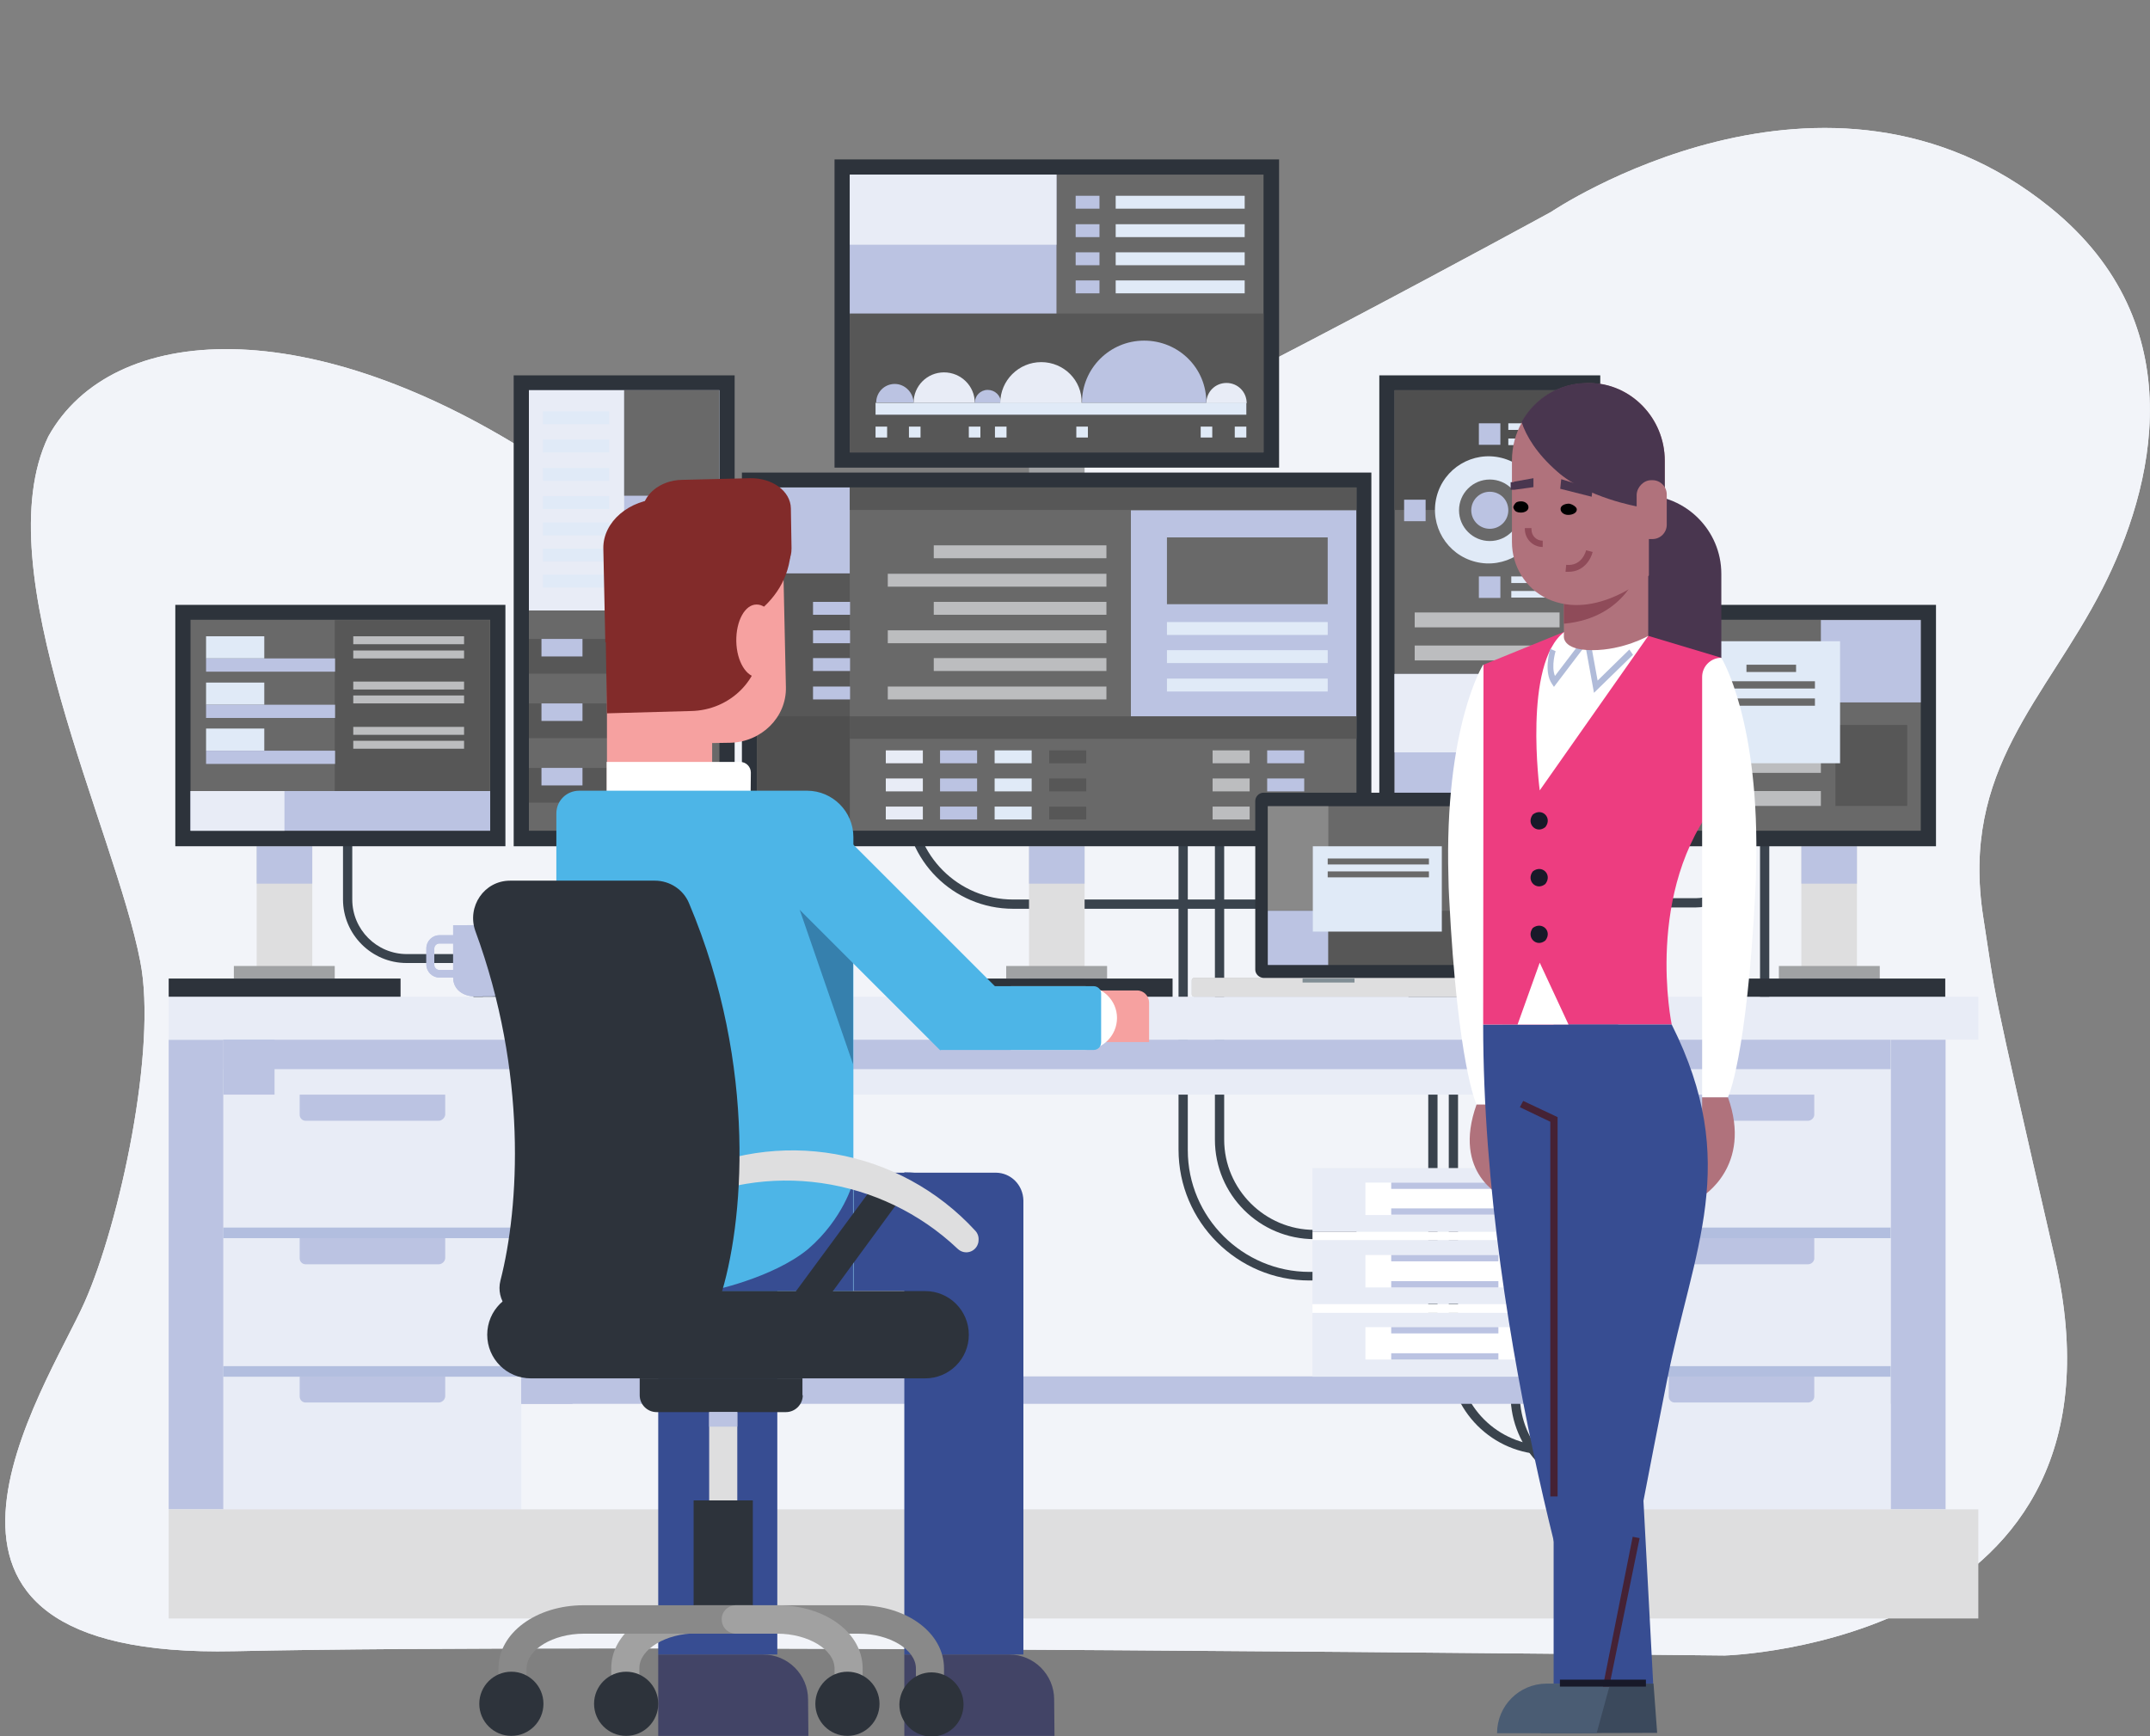 <?xml version="1.0" encoding="utf-8"?>
<!-- Generator: Adobe Illustrator 24.0.1, SVG Export Plug-In . SVG Version: 6.00 Build 0)  -->
<svg version="1.1" id="Layer_1" xmlns="http://www.w3.org/2000/svg" xmlns:xlink="http://www.w3.org/1999/xlink" x="0px" y="0px"
	 viewBox="0 0 650 525" style="enable-background:new 0 0 650 525;" xml:space="preserve">
<rect x="0" y="0" width="650" height="525" fill="#808080" stroke="none"/>
<style type="text/css">
	.st0{fill:#F2F4F9;}
	.st1{clip-path:url(#SVGID_3_);fill:#F2F4F9;}
	.st2{clip-path:url(#SVGID_5_);}
	.st3{fill:#3A434D;}
	.st4{fill:#BBC3E2;}
	.st5{fill:#E8ECF6;}
	.st6{fill:#B2BEDF;}
	.st7{fill:#A0A2A4;}
	.st8{fill:#DEDEDF;}
	.st9{fill:#2D333B;}
	.st10{fill:#696969;}
	.st11{fill:#E0EAF7;}
	.st12{fill:#575757;}
	.st13{fill:#BCBDBF;}
	.st14{fill:#4F4F4F;}
	.st15{fill:#818E95;}
	.st16{fill:#898989;}
	.st17{fill:#FFFFFF;}
	.st18{fill:#F6A1A0;}
	.st19{fill:#424466;}
	.st20{fill:#374D92;}
	.st21{fill:#822B2A;}
	.st22{fill:#4DB5E7;}
	.st23{fill:#3680AD;}
	.st24{fill:#A1A1A1;}
	.st25{display:none;}
	.st26{display:inline;}
	.st27{fill:#E9EDF7;}
	.st28{fill:#49364F;}
	.st29{fill:#B0727C;}
	.st30{fill:#3B495C;}
	.st31{fill:#ED3D80;}
	.st32{fill:#B0BBD9;}
	.st33{fill:#8F4B59;}
	.st34{fill:#4A5C73;}
	.st35{fill:#452235;}
	.st36{fill:#181929;}
</style>
<g>
	<g>
		<path id="SVGID_1_" class="st0" d="M621.2,380.3c26.8,116.9-99.8,120.3-99.8,120.3s-337.9-3.8-450.5-1.3S14,419.9,25.6,393.7
			c10.6-23.9,22-76.7,16.8-103C34.8,251.1-4.7,172.2,14.6,132c19.2-34.6,79.4-38.4,149.7,7.7s119.6,16,153.7,1.8
			c39.1-16.3,150.9-77.4,150.9-77.4s83.2-56.3,151-1.3c43.7,35.4,31.2,84.9,15.7,115.2c-17,33.3-43,54.6-36,99.4
			C603.6,303,600.9,292,621.2,380.3z"/>
	</g>
	<g>
		<g>
			<defs>
				<path id="SVGID_2_" d="M621.2,380.3c26.8,116.9-99.8,120.3-99.8,120.3s-337.9-3.8-450.5-1.3S14,419.9,25.6,393.7
					c10.6-23.9,22-76.7,16.8-103C34.8,251.1-4.7,172.2,14.6,132c19.2-34.6,79.4-38.4,149.7,7.7s119.6,16,153.7,1.8
					c39.1-16.3,150.9-77.4,150.9-77.4s83.2-56.3,151-1.3c43.7,35.4,31.2,84.9,15.7,115.2c-17,33.3-43,54.6-36,99.4
					C603.6,303,600.9,292,621.2,380.3z"/>
			</defs>
			<clipPath id="SVGID_3_">
				<use xlink:href="#SVGID_2_"  style="overflow:visible;"/>
			</clipPath>
			<rect class="st1" width="650" height="524.1"/>
		</g>
	</g>
</g>
<g id="Layer_1_1_">
	<g>
		<g>
			<g>
				<g>
					<g>
						<g>
							<g>
								<g>
									<defs>
										<rect id="SVGID_4_" x="51" y="48.2" width="547.1" height="441.2"/>
									</defs>
									<clipPath id="SVGID_5_">
										<use xlink:href="#SVGID_4_"  style="overflow:visible;"/>
									</clipPath>
									<g class="st2">
										<g>
											<path class="st3" d="M415.6,387.2h-19.7c-21.8,0-39.6-17.7-39.6-39.6V245.9h2.8v101.9c0,20.3,16.6,36.8,36.8,36.8h19.7
												L415.6,387.2L415.6,387.2z"/>
										</g>
										<g>
											<path class="st3" d="M410.1,374.7h-12.7c-16.6,0-30.1-13.4-30.1-30.1v-101h2.8v101c0,15,12.3,27.3,27.3,27.3h12.7
												L410.1,374.7L410.1,374.7z"/>
										</g>
										<g>
											<path class="st3" d="M146,312.2h-2.8v-21h-20.3c-10.6,0-19.2-8.7-19.2-19.2v-24.3h2.8V272c0,9.1,7.4,16.5,16.5,16.5h23
												V312.2z"/>
										</g>
										<g>
											<path class="st3" d="M553.3,451.5h-67c-16.3,0-29.6-13.3-29.6-29.6v-12.6h2.8v12.6c0,14.8,12,26.9,26.9,26.9h67
												L553.3,451.5L553.3,451.5z"/>
										</g>
										<g>
											<path class="st3" d="M499.7,439.8h-32.1c-16.3,0-29.6-13.3-29.6-29.6h2.8c0,14.8,12,26.9,26.9,26.9h32L499.7,439.8
												L499.7,439.8z"/>
										</g>
										<g>
											<path class="st3" d="M406.7,274.8H306.3c-18.1,0-32.8-14.7-32.8-32.8v-5.9h2.8v5.9c0,16.6,13.4,30,30,30h100.5
												L406.7,274.8L406.7,274.8z"/>
										</g>
										<g>
											<path class="st3" d="M512.7,274.4h-68v-2.8h68c6.1,0,11.1-5,11.1-11.1v-18.4h2.8v18.4
												C526.5,268.2,520.3,274.4,512.7,274.4z"/>
										</g>
										<g>
											<rect x="532.1" y="249" class="st3" width="2.8" height="65.4"/>
										</g>
										<g>
											<rect x="438" y="317.5" class="st3" width="2.8" height="88.7"/>
										</g>
										<g>
											<rect x="431.8" y="317.5" class="st3" width="2.8" height="88.7"/>
										</g>
										<g>
											<rect x="456.6" y="318.9" class="st3" width="2.8" height="88.7"/>
										</g>
										<rect x="51" y="314.4" class="st4" width="16.6" height="142"/>
										<rect x="25.4" y="301.4" class="st5" width="588.2" height="13"/>
										<rect x="571.6" y="314.4" class="st4" width="16.6" height="142"/>
										<rect x="67.5" y="314.4" class="st5" width="504.1" height="16.6"/>
										<rect x="67.5" y="416.2" class="st4" width="504.1" height="8.3"/>
										<g>
											<rect x="67.5" y="331" class="st5" width="90.1" height="125.5"/>
											<g>
												<rect x="67.5" y="371.2" class="st6" width="90.1" height="3.2"/>
											</g>
											<g>
												<rect x="67.5" y="413.1" class="st6" width="90.1" height="3.2"/>
											</g>
											<g>
												<path class="st4" d="M132.6,338.9H92.4c-1,0-1.8-0.8-1.8-1.8V331h44v6.1C134.5,338,133.6,338.9,132.6,338.9z"/>
											</g>
											<g>
												<path class="st4" d="M132.6,382.3H92.4c-1,0-1.8-0.8-1.8-1.8v-6.1h44v6.1C134.5,381.5,133.6,382.3,132.6,382.3z"/>
											</g>
											<g>
												<path class="st4" d="M132.6,424.1H92.4c-1,0-1.8-0.8-1.8-1.8v-6.1h44v6.1C134.5,423.3,133.6,424.1,132.6,424.1z"/>
											</g>
										</g>
										<g>
											<rect x="481.5" y="331" class="st5" width="90.1" height="125.5"/>
											<g>
												<rect x="481.5" y="371.2" class="st6" width="90.1" height="3.2"/>
											</g>
											<g>
												<rect x="481.5" y="413.1" class="st6" width="90.1" height="3.2"/>
											</g>
											<g>
												<path class="st4" d="M546.6,338.9h-40.3c-1,0-1.8-0.8-1.8-1.8V331h44v6.1C548.5,338,547.6,338.9,546.6,338.9z"/>
											</g>
											<g>
												<path class="st4" d="M546.6,382.3h-40.3c-1,0-1.8-0.8-1.8-1.8v-6.1h44v6.1C548.5,381.5,547.6,382.3,546.6,382.3z"/>
											</g>
											<g>
												<path class="st4" d="M546.6,424.1h-40.3c-1,0-1.8-0.8-1.8-1.8v-6.1h44v6.1C548.5,423.3,547.6,424.1,546.6,424.1z"/>
											</g>
										</g>
										<rect x="157.6" y="416.2" class="st4" width="15.5" height="8.3"/>
										<rect x="67.5" y="314.4" class="st4" width="15.5" height="16.6"/>
										<rect x="67.5" y="314.4" class="st4" width="504.1" height="8.9"/>
										<rect x="311.1" y="129.8" class="st7" width="16.8" height="60.1"/>
										<g>
											<rect x="311.1" y="236.7" class="st8" width="16.8" height="60.1"/>
											<rect x="304.2" y="292.1" class="st7" width="30.5" height="3.8"/>
											<rect x="284.4" y="295.9" class="st9" width="70.1" height="5.5"/>
											<rect x="311.1" y="255.9" class="st4" width="16.8" height="11.3"/>
										</g>
										<g>
											<rect x="169.8" y="236.7" class="st8" width="16.8" height="60.1"/>
											<rect x="162.9" y="292.1" class="st7" width="30.5" height="3.8"/>
											<rect x="143.1" y="295.9" class="st9" width="70.1" height="5.5"/>
											<rect x="169.8" y="255.9" class="st4" width="16.8" height="11.3"/>
										</g>
										<g>
											<rect x="77.6" y="236.7" class="st8" width="16.8" height="60.1"/>
											<rect x="70.7" y="292.1" class="st7" width="30.5" height="3.8"/>
											<rect x="51" y="295.9" class="st9" width="70.1" height="5.5"/>
											<rect x="77.6" y="255.9" class="st4" width="16.8" height="11.3"/>
										</g>
										<g>
											<rect x="544.6" y="236.7" class="st8" width="16.8" height="60.1"/>
											<rect x="537.8" y="292.1" class="st7" width="30.5" height="3.8"/>
											<rect x="518" y="295.9" class="st9" width="70.1" height="5.5"/>
											<rect x="544.6" y="255.9" class="st4" width="16.8" height="11.3"/>
										</g>
										<g>
											<rect x="452.5" y="236.7" class="st8" width="16.8" height="60.1"/>
											<rect x="445.6" y="292.1" class="st7" width="30.5" height="3.8"/>
											<rect x="425.8" y="295.9" class="st9" width="70.1" height="5.5"/>
											<rect x="452.5" y="255.9" class="st4" width="16.8" height="11.3"/>
										</g>
										<g>
											<rect x="226.6" y="145.2" class="st10" width="185.8" height="108.4"/>
											<rect x="341.9" y="154.3" class="st4" width="68.2" height="62.4"/>
											<path class="st9" d="M414.7,255.9H224.3v-113h190.3v113H414.7z M228.9,251.2h181.2V147.4H228.9V251.2z"/>
										</g>
										<g>
											<rect x="267.8" y="226.9" class="st5" width="11.2" height="3.9"/>
											<rect x="267.8" y="235.4" class="st5" width="11.2" height="3.9"/>
											<rect x="267.8" y="243.9" class="st5" width="11.2" height="3.9"/>
										</g>
										<g>
											<rect x="284.2" y="226.9" class="st4" width="11.2" height="3.9"/>
											<rect x="284.2" y="235.4" class="st4" width="11.2" height="3.9"/>
											<rect x="284.2" y="243.9" class="st4" width="11.2" height="3.9"/>
										</g>
										<g>
											<rect x="300.7" y="226.9" class="st11" width="11.2" height="3.9"/>
											<rect x="300.7" y="235.4" class="st11" width="11.2" height="3.9"/>
											<rect x="300.7" y="243.9" class="st11" width="11.2" height="3.9"/>
										</g>
										<g>
											<rect x="317.2" y="226.9" class="st12" width="11.2" height="3.9"/>
											<rect x="317.2" y="235.4" class="st12" width="11.2" height="3.9"/>
											<rect x="317.2" y="243.9" class="st12" width="11.2" height="3.9"/>
										</g>
										<g>
											<rect x="366.6" y="226.9" class="st13" width="11.2" height="3.9"/>
											<rect x="366.6" y="235.4" class="st13" width="11.2" height="3.9"/>
											<rect x="366.6" y="243.9" class="st13" width="11.2" height="3.9"/>
										</g>
										<g>
											<rect x="383.1" y="226.9" class="st4" width="11.2" height="3.9"/>
											<rect x="383.1" y="235.4" class="st4" width="11.2" height="3.9"/>
											<rect x="383.1" y="243.9" class="st4" width="11.2" height="3.9"/>
										</g>
										<g>
											<rect x="254.7" y="50.5" class="st10" width="129.8" height="88.6"/>
											<path class="st9" d="M386.7,141.4H252.3V48.2h134.4V141.4z M256.9,136.8H382v-84H256.9V136.8z"/>
										</g>
										<g>
											<rect x="487.8" y="185.1" class="st10" width="95.2" height="68.4"/>
											<path class="st9" d="M585.3,255.9h-99.8v-73h99.8V255.9L585.3,255.9z M490.1,251.2h90.6v-63.8h-90.6V251.2z"/>
										</g>
										<g>
											<rect x="419.3" y="115.8" class="st10" width="62.2" height="137.7"/>
											<path class="st9" d="M483.8,255.9H417V113.5h66.8V255.9z M421.6,251.2h57.6V118h-57.6V251.2z"/>
										</g>
										<rect x="421.6" y="118" class="st14" width="57.6" height="36.2"/>
										<rect x="421.6" y="203.8" class="st4" width="57.6" height="47.4"/>
										<g>
											<rect x="55.2" y="185.1" class="st10" width="95.2" height="68.4"/>
											<path class="st9" d="M152.8,255.9H53v-73h99.8C152.8,182.8,152.8,255.9,152.8,255.9z M57.6,251.2h90.6v-63.8H57.6V251.2z
												"/>
										</g>
										<rect x="101.2" y="187.5" class="st12" width="46.9" height="52.7"/>
										<g>
											<rect x="157.6" y="115.8" class="st10" width="62.2" height="137.7"/>
											<path class="st9" d="M222.1,255.9h-66.8V113.5h66.8V255.9z M159.9,251.2h57.6V118h-57.6V251.2z"/>
										</g>
										<g>
											<path class="st13" d="M459.3,301.4H361c-0.3,0-0.7-0.3-0.7-0.7v-4.3c0-0.3,0.3-0.7,0.7-0.7h98.3c0.3,0,0.7,0.3,0.7,0.7
												v4.3C460,301.1,459.6,301.4,459.3,301.4z"/>
											<path class="st8" d="M442.5,301.4H361c-0.3,0-0.7-0.3-0.7-0.7v-4.3c0-0.3,0.3-0.7,0.7-0.7h81.5c0.3,0,0.7,0.3,0.7,0.7
												v4.3C443.1,301.1,442.8,301.4,442.5,301.4z"/>
											<g>
												<path class="st4" d="M458.4,242.5L458.4,242.5v8.7h6.6v-2.1C464.9,245.4,462,242.5,458.4,242.5z"/>
												<g>
													<g>
														<g>
															<path class="st9" d="M457.5,239.7H382c-1.4,0-2.5,1.2-2.5,2.5v51c0,1.3,1.1,2.4,2.4,2.5c0.1,0,0.1,0,0.2,0h75.4
																c0.8,0,1.5-0.3,1.9-0.9c0.4-0.4,0.6-1,0.6-1.7v-51C460.1,240.9,458.9,239.7,457.5,239.7z"/>
														</g>
													</g>
												</g>
												<g>
													<rect x="383.3" y="243.8" class="st10" width="72.9" height="47.9"/>
												</g>
												<g>
													<rect x="393.8" y="295.9" class="st15" width="15.7" height="1.2"/>
												</g>
											</g>
										</g>
										<rect x="256.9" y="52.8" class="st4" width="62.5" height="42.4"/>
										<rect x="256.9" y="94.8" class="st12" width="125.1" height="42"/>
										<rect x="228.9" y="147.4" class="st4" width="28" height="26"/>
										<rect x="228.9" y="173.4" class="st12" width="28" height="77.8"/>
										<rect x="256.9" y="147.4" class="st12" width="153.2" height="6.8"/>
										<rect x="256.9" y="216.6" class="st12" width="153.2" height="6.8"/>
										<rect x="159.9" y="118" class="st4" width="57.6" height="66.6"/>
										<rect x="159.9" y="193.2" class="st12" width="57.6" height="10.5"/>
										<rect x="159.9" y="212.7" class="st12" width="57.6" height="10.5"/>
										<rect x="159.9" y="232.2" class="st12" width="57.6" height="10.5"/>
										<rect x="57.6" y="239.2" class="st4" width="90.6" height="12"/>
										<rect x="383.3" y="275.4" class="st4" width="18.3" height="16.4"/>
										<rect x="550.5" y="187.5" class="st4" width="30.2" height="24.9"/>
										<rect x="490.1" y="187.5" class="st12" width="11.3" height="24.9"/>
										<rect x="159.9" y="118" class="st5" width="28.8" height="66.6"/>
										<rect x="57.6" y="239.2" class="st5" width="28.4" height="12"/>
										<rect x="421.6" y="203.8" class="st5" width="28.8" height="23.7"/>
										<rect x="256.9" y="52.8" class="st5" width="62.5" height="21.2"/>
										<rect x="401.6" y="275.4" class="st12" width="54.6" height="16.4"/>
										<rect x="383.3" y="243.8" class="st16" width="18.3" height="31.5"/>
										<g>
											<rect x="282.3" y="164.9" class="st13" width="52.2" height="3.9"/>
											<rect x="268.4" y="173.5" class="st13" width="66.1" height="3.9"/>
											<rect x="282.3" y="182" class="st13" width="52.2" height="3.9"/>
											<rect x="268.4" y="190.6" class="st13" width="66.1" height="3.9"/>
											<rect x="282.3" y="199" class="st13" width="52.2" height="3.9"/>
											<rect x="268.4" y="207.6" class="st13" width="66.1" height="3.9"/>
										</g>
										<g>
											<rect x="352.8" y="188.1" class="st11" width="48.6" height="3.9"/>
											<rect x="352.8" y="196.6" class="st11" width="48.6" height="3.9"/>
											<rect x="352.8" y="205.2" class="st11" width="48.6" height="3.9"/>
										</g>
										<g>
											<rect x="337.3" y="67.8" class="st11" width="39" height="3.9"/>
											<rect x="337.3" y="59.2" class="st11" width="39" height="3.9"/>
											<rect x="337.3" y="76.3" class="st11" width="39" height="3.9"/>
											<rect x="337.3" y="84.8" class="st11" width="39" height="3.9"/>
										</g>
										<g>
											<rect x="164.1" y="132.9" class="st11" width="20.1" height="3.9"/>
											<rect x="164.1" y="124.4" class="st11" width="20.1" height="3.9"/>
											<rect x="164.1" y="141.5" class="st11" width="20.1" height="3.9"/>
											<rect x="164.1" y="150" class="st11" width="20.1" height="3.9"/>
											<rect x="164.1" y="158" class="st11" width="20.1" height="3.9"/>
											<rect x="164.1" y="165.9" class="st11" width="20.1" height="3.9"/>
											<rect x="164.1" y="173.8" class="st11" width="20.1" height="3.9"/>
										</g>
										<g>
											<rect x="427.7" y="185.2" class="st13" width="43.8" height="4.5"/>
											<rect x="427.7" y="195.2" class="st13" width="43.8" height="4.5"/>
										</g>
										<rect x="494.8" y="219.2" class="st13" width="55.7" height="4.5"/>
										<rect x="494.8" y="229.2" class="st13" width="55.7" height="4.5"/>
										<rect x="494.8" y="239.2" class="st13" width="55.7" height="4.5"/>
										<rect x="163.7" y="193.2" class="st4" width="12.4" height="5.3"/>
										<rect x="163.7" y="212.7" class="st4" width="12.4" height="5.3"/>
										<rect x="163.7" y="232.2" class="st4" width="12.4" height="5.3"/>
										<g>
											<rect x="245.8" y="182" class="st4" width="11.2" height="3.9"/>
											<rect x="245.8" y="190.6" class="st4" width="11.2" height="3.9"/>
											<rect x="245.8" y="199" class="st4" width="11.2" height="3.9"/>
											<rect x="245.8" y="207.6" class="st4" width="11.2" height="3.9"/>
										</g>
										<rect x="228.9" y="216.6" class="st14" width="28" height="34.6"/>
										<rect x="352.8" y="162.5" class="st10" width="48.6" height="20.2"/>
										<rect x="554.9" y="219.2" class="st12" width="21.7" height="24.5"/>
										<g>
											<rect x="396.9" y="255.9" class="st11" width="39" height="25.8"/>
											<rect x="401.4" y="259.6" class="st10" width="30.6" height="1.8"/>
											<rect x="401.4" y="263.5" class="st10" width="30.6" height="1.8"/>
										</g>
										
											<ellipse transform="matrix(0.243 -0.97 0.97 0.243 191.056 553.399)" class="st11" cx="450.2" cy="154.2" rx="16.2" ry="16.2"/>
										<ellipse class="st10" cx="450.4" cy="154.3" rx="9.3" ry="9.3"/>
										<path class="st4" d="M456,154.3c0,3.1-2.5,5.6-5.6,5.6s-5.6-2.5-5.6-5.6s2.5-5.6,5.6-5.6S456,151.1,456,154.3z"/>
										<rect x="447.1" y="128" class="st4" width="6.5" height="6.5"/>
										<rect x="447.1" y="174.3" class="st4" width="6.5" height="6.5"/>
										<rect x="470.6" y="151.1" class="st4" width="6.5" height="6.5"/>
										<rect x="424.5" y="151.1" class="st4" width="6.5" height="6.5"/>
										<g>
											<rect x="325.2" y="59.2" class="st4" width="7.2" height="3.9"/>
											<rect x="325.2" y="67.8" class="st4" width="7.2" height="3.9"/>
											<rect x="325.2" y="76.3" class="st4" width="7.2" height="3.9"/>
											<rect x="325.2" y="84.8" class="st4" width="7.2" height="3.9"/>
										</g>
										<g>
											<path class="st5" d="M285.4,112.6c-5.1,0-9.2,4.1-9.2,9.2h18.5C294.7,116.7,290.5,112.6,285.4,112.6z"/>
											<path class="st5" d="M370.8,115.8c-3.4,0-6.1,2.7-6.1,6.1h12.2C376.9,118.5,374.2,115.8,370.8,115.8z"/>
											<path class="st4" d="M270.5,116.1c-3.1,0-5.6,2.5-5.6,5.6h11.3C276.1,118.7,273.6,116.1,270.5,116.1z"/>
											<path class="st4" d="M298.6,117.9c-2.2,0-3.9,1.8-3.9,3.9h7.9C302.6,119.6,300.8,117.9,298.6,117.9z"/>
											<path class="st5" d="M314.8,109.5c-6.8,0-12.4,5.5-12.4,12.4H327C327.2,115,321.6,109.5,314.8,109.5z"/>
											<path class="st4" d="M345.9,103c-10.4,0-18.8,8.4-18.8,18.8h37.6C364.8,111.4,356.4,103,345.9,103z"/>
										</g>
										<rect x="264.7" y="121.8" class="st11" width="112.1" height="3.6"/>
										<rect x="264.7" y="129" class="st11" width="3.5" height="3.3"/>
										<rect x="274.8" y="129" class="st11" width="3.5" height="3.3"/>
										<rect x="292.9" y="129" class="st11" width="3.5" height="3.3"/>
										<rect x="300.8" y="129" class="st11" width="3.5" height="3.3"/>
										<rect x="325.4" y="129" class="st11" width="3.5" height="3.3"/>
										<rect x="363" y="129" class="st11" width="3.5" height="3.3"/>
										<rect x="373.3" y="129" class="st11" width="3.5" height="3.3"/>
										<rect x="62.3" y="192.4" class="st11" width="17.6" height="6.7"/>
										<rect x="62.3" y="206.4" class="st11" width="17.6" height="6.7"/>
										<rect x="62.3" y="220.3" class="st11" width="17.6" height="6.7"/>
										<rect x="106.8" y="196.7" class="st13" width="33.5" height="2.4"/>
										<rect x="106.8" y="192.4" class="st13" width="33.5" height="2.4"/>
										<rect x="106.8" y="210.3" class="st13" width="33.5" height="2.4"/>
										<rect x="106.8" y="206.1" class="st13" width="33.5" height="2.4"/>
										<rect x="106.8" y="224" class="st13" width="33.5" height="2.4"/>
										<rect x="106.8" y="219.8" class="st13" width="33.5" height="2.4"/>
										<rect x="62.3" y="199.1" class="st4" width="39" height="4"/>
										<rect x="62.3" y="213.1" class="st4" width="39" height="4"/>
										<rect x="62.3" y="227" class="st4" width="39" height="4"/>
										<rect x="456" y="128" class="st11" width="12.2" height="2"/>
										<rect x="456" y="132.6" class="st11" width="12.2" height="2"/>
										<rect x="456.9" y="174.3" class="st11" width="12.2" height="2"/>
										<rect x="456.9" y="178.7" class="st11" width="12.2" height="2"/>
										<rect x="514.4" y="193.9" class="st11" width="41.9" height="36.9"/>
										<rect x="522.2" y="206" class="st10" width="26.5" height="2.2"/>
										<rect x="528" y="201" class="st10" width="15" height="2.2"/>
										<rect x="522.2" y="211.2" class="st10" width="26.5" height="2.2"/>
										<g>
											<rect x="462.5" y="212.2" class="st11" width="16.7" height="3.8"/>
											<rect x="462.5" y="221.4" class="st11" width="16.7" height="3.8"/>
											<rect x="462.5" y="230.6" class="st11" width="16.7" height="3.8"/>
											<rect x="462.5" y="239.7" class="st11" width="16.7" height="3.8"/>
										</g>
										<rect x="188.7" y="118" class="st10" width="28.8" height="31.9"/>
										<g>
											<path class="st4" d="M137,279.8v3h-4.2c-2.1,0-3.9,1.8-3.9,3.9v5c0,2.1,1.8,3.9,3.9,3.9h4.2c0,3.6,3,5.7,6.6,5.7h5
												c3.7,0,6.6-2.2,6.6-5.8v-15.7H137z M137,293.3h-4.2c-0.8,0-1.5-0.7-1.5-1.5v-5c0-0.8,0.7-1.5,1.5-1.5h4.2V293.3z"/>
											<path class="st4" d="M137,279.8v3h-4.2c-2.1,0-3.9,1.8-3.9,3.9v5c0,2.1,1.8,3.9,3.9,3.9h4.2c0,3.6,3,5.7,6.6,5.7h2.3
												v-21.6L137,279.8L137,279.8z M137,293.3h-4.2c-0.8,0-1.5-0.7-1.5-1.5v-5c0-0.8,0.7-1.5,1.5-1.5h4.2V293.3z"/>
										</g>
										<path class="st8" d="M721,489.4H19.5c-2.1,0-3.9-1.8-3.9-3.9v-25.2c0-2.1,1.8-3.9,3.9-3.9H721c2.1,0,3.9,1.8,3.9,3.9v25.2
											C724.9,487.6,723.1,489.4,721,489.4z"/>
										<g>
											<g>
												<g>
													<rect x="396.8" y="353.2" class="st5" width="79.3" height="19.3"/>
													<rect x="412.8" y="357.6" class="st17" width="48.2" height="9.8"/>
													<rect x="420.6" y="357.6" class="st4" width="32.4" height="1.9"/>
													<rect x="420.6" y="365.4" class="st4" width="32.4" height="1.9"/>
												</g>
												<rect x="396.8" y="372.5" class="st17" width="79.3" height="2.6"/>
												<g>
													<rect x="396.8" y="375" class="st5" width="79.3" height="19.3"/>
													<rect x="412.8" y="379.5" class="st17" width="48.2" height="9.8"/>
													<rect x="420.6" y="379.5" class="st4" width="32.4" height="1.9"/>
													<rect x="420.6" y="387.4" class="st4" width="32.4" height="1.9"/>
												</g>
												<rect x="396.8" y="394.4" class="st17" width="79.3" height="2.6"/>
												<g>
													<rect x="396.8" y="397" class="st5" width="79.3" height="19.3"/>
													<rect x="412.8" y="401.3" class="st17" width="48.2" height="9.8"/>
													<rect x="420.6" y="401.3" class="st4" width="32.4" height="1.9"/>
													<rect x="420.6" y="409.2" class="st4" width="32.4" height="1.9"/>
												</g>
											</g>
										</g>
									</g>
								</g>
							</g>
						</g>
					</g>
				</g>
			</g>
		</g>
	</g>
</g>
<g id="Layer_3">
	<g>
		<path class="st18" d="M343.8,299.5h-12.4v15.6h16v-11.9C347.4,301.2,345.8,299.5,343.8,299.5z"/>
		<path class="st17" d="M328,298.2h-22.4v19.3H328c5.3,0,9.7-4.3,9.7-9.7l0,0C337.7,302.5,333.3,298.2,328,298.2z"/>
		<path class="st19" d="M318.8,524.9h-45.4v-24.6h31.7c7.5,0,13.6,6.1,13.6,13.6L318.8,524.9L318.8,524.9z"/>
		<path class="st20" d="M273.4,500.3h36V390.5c0-19.9-16.1-36-36-36l0,0V500.3z"/>
		<path class="st19" d="M244.4,524.9H199v-24.6h31.7c7.5,0,13.6,6.1,13.6,13.6L244.4,524.9L244.4,524.9z"/>
		<path class="st20" d="M199,500.3h36V390.5c0-19.9-16.1-36-36-36l0,0V500.3z"/>
		<path class="st20" d="M301,354.6h-43v35.8h51.4V363C309.3,358.3,305.6,354.6,301,354.6z"/>
		<g>
			<rect x="183.5" y="182.6" class="st18" width="31.8" height="61.5"/>
			<path class="st21" d="M206.2,145.1l20.6-0.5c6.7-0.1,12.2,3.9,12.3,9.1l0.2,12.1c0.1,6-6.1,11-13.9,11.3l-30.7,0.8l-0.5-23
				C194.2,149.7,199.5,145.2,206.2,145.1z"/>
			<path class="st18" d="M236.9,175.7l0.7,32.1c0.2,9.1-7.4,16.6-16.9,16.8l-6.5,0.1c-11.8,0.2-21.7-8.6-21.9-20l-1-46.4l25.9-0.6
				C227.8,157.4,236.7,165.5,236.9,175.7z"/>
			<path class="st21" d="M229.9,194.3c0.2,11.1-9.2,20.5-21,20.7l-25.4,0.7l-0.8-48.8l46.7-1.3L229.9,194.3z"/>
			<path class="st21" d="M200,150.8l21-0.6c9.8-0.2,17.9,6.1,18.1,14.3v0.2c0.3,17.1-16,28.5-36.5,29l-19.6,0.5l-0.6-28.4
				C182.3,157.8,190.2,151,200,150.8z"/>
			<path class="st18" d="M228.7,182.8c3.5-0.1,6.5,4.8,6.6,10.9c0.1,6-2.6,11-6.1,11.1s-6.5-4.8-6.6-10.9
				C222.5,187.8,225.2,182.8,228.7,182.8z"/>
		</g>
		<path class="st17" d="M226.9,244.2h-43.5v-13.8h40.4c1.8,0,3.2,1.5,3.2,3.2L226.9,244.2L226.9,244.2z"/>
		<path class="st22" d="M257.9,390.4h-89.7V246c0-3.9,3.1-6.9,6.9-6.9H244c7.7,0,14,6.3,14,14v137.3L257.9,390.4L257.9,390.4z"/>
		<polygon class="st23" points="241.7,274.9 257.9,321.8 257.9,282.6 		"/>
		<path class="st20" d="M257.9,357.5v32.9h-43.3c0,0,18.9-3.8,29.7-12.7C255,368.5,257.9,357.5,257.9,357.5z"/>
		<g>
			<path class="st9" d="M160.5,390.4h119.2c7.3,0,13.2,5.9,13.2,13.2c0,7.3-5.9,13.2-13.2,13.2H160.5c-7.3,0-13.2-5.9-13.2-13.2
				S153.2,390.4,160.5,390.4z"/>
			<path class="st9" d="M242.7,421.9c0,2.8-2.3,5.1-5.1,5.1h-39.1c-2.8,0-5.1-2.3-5.1-5.1v-5.1h49.2v5.1H242.7z"/>
			<rect x="214.4" y="427" class="st8" width="8.5" height="26.7"/>
			<rect x="209.7" y="453.7" class="st9" width="17.9" height="36"/>
			<path class="st9" d="M264.9,357.5l7.2,5.2l-29.8,40.7c-1.5,1.9-4.2,2.4-6.3,1c-1.9-1.5-2.4-4.2-1-6.3L264.9,357.5z"/>
			<g>
				<path class="st8" d="M294.9,372.2c0.8,0.9,1.1,2,0.9,3.3v0.1c-0.6,3-4.1,4.1-6.3,2c-23-21.8-57.9-27.1-86.3-12.1
					c0.7-3.6,1-5.5,1.7-9.1C235,340.6,272,347.2,294.9,372.2z"/>
			</g>
			<g>
				<path class="st9" d="M154.2,266.3c14.6,0,29.2,0,43.8,0c4.5,0,8.6,2.7,10.3,6.8c21,49.7,16.4,97.7,9.4,119.3
					c-1.3,3.9-4.9,6.4-8.9,6.4h-48.4c-6.1,0-10.6-5.7-9.1-11.6c5.7-22.2,8.2-62.8-7.6-105.7C141.1,274.1,146.4,266.3,154.2,266.3z"
					/>
			</g>
			<g>
				<path class="st24" d="M210.6,485.4h16.7v8.5h-16.7c-9.3,0-17.3,4.8-17.3,10.5v10.7h-8.5v-10.7
					C184.8,493.8,196.1,485.4,210.6,485.4z"/>
			</g>
			<g>
				<path class="st16" d="M176.5,485.4h83.1c14.6,0,25.8,8.4,25.8,19.1v10.7h-8.5v-10.7c0-5.7-8-10.5-17.3-10.5h-83.1
					c-9.3,0-17.3,4.8-17.3,10.5v10.7h-8.5v-10.7C150.7,493.8,162.1,485.4,176.5,485.4z"/>
			</g>
			<g>
				<path class="st24" d="M222.5,485.4H235c14.6,0,25.8,8.4,25.8,19.1v10.7h-8.5v-10.7c0-5.7-8-10.5-17.3-10.5h-12.5
					c-2.4,0-4.3-1.9-4.3-4.3C218.1,487.4,220.1,485.4,222.5,485.4z"/>
			</g>
			<rect x="214.4" y="427" class="st4" width="8.5" height="4.4"/>
			<path class="st9" d="M281.6,505.7c5.3,0,9.7,4.3,9.7,9.7s-4.3,9.7-9.7,9.7c-5.3,0-9.7-4.3-9.7-9.7
				C272,510,276.4,505.7,281.6,505.7z"/>
			<circle class="st9" cx="256.2" cy="515.2" r="9.7"/>
			<ellipse class="st9" cx="189.3" cy="515.2" rx="9.7" ry="9.7"/>
			<ellipse class="st9" cx="154.6" cy="515.2" rx="9.7" ry="9.7"/>
		</g>
		
			<rect x="254.6" y="245.9" transform="matrix(0.707 -0.707 0.707 0.707 -121.563 271.793)" class="st22" width="25.4" height="73.5"/>
		<path class="st22" d="M330.6,298.2h-46.3v19.3h46.3c1.3,0,2.3-1,2.3-2.3v-14.8C332.9,299.2,331.9,298.2,330.6,298.2z"/>
	</g>
</g>
<g id="Layer_2_1_" class="st25">
	<g class="st26">
		<path class="st27" d="M621.2,390.4c21.5,118.1-99.9,120.4-99.9,120.4s-338.2-3.8-450.9-1.3S10.2,432.6,26.8,407
			s32-89.7,21.8-110.2S-5.2,176.5,14,141.9s79.4-38.4,149.9,7.7s126.8,7.7,149.9,3.8s155-79.4,155-79.4s83.3-56.4,151.2-1.3
			c43.7,35.4,31.2,85,15.7,115.3c-17,33.3-39.1,39.1-49,105C582.8,318.7,603.3,291.8,621.2,390.4z"/>
	</g>
</g>
<g>
	<g>
		<g>
			<g>
				<g>
					<g>
						<path class="st28" d="M520.4,201.8h-25.5v-52.1h1.7c13.1,0,23.8,10.7,23.8,23.8V201.8z"/>
					</g>
				</g>
			</g>
		</g>
		<g>
			<g>
				<g>
					<g>
						<g>
							<path class="st29" d="M514.6,331.8v30c0,0,15.3-9.1,7.8-30H514.6z"/>
						</g>
					</g>
				</g>
			</g>
		</g>
		<g>
			<g>
				<g>
					<g>
						<g>
							<path class="st17" d="M437.9,265.3c0,1.9,0.1,3.9,0.2,6c2.6,51.1,8.3,62.7,8.3,62.7h7.8V201h-5.8
								C448.4,200.9,436.6,219.8,437.9,265.3z"/>
						</g>
					</g>
				</g>
			</g>
			<g>
				<g>
					<g>
						<g>
							<path class="st29" d="M454.2,334v27.8c0,0-15.3-6.9-7.8-27.8H454.2z"/>
						</g>
					</g>
				</g>
			</g>
		</g>
		<g>
			<g>
				<g>
					<g>
						<path class="st20" d="M448.4,309.8c0,98,33.4,199.3,33.4,199.3h18l-10.6-199.3H448.4z"/>
					</g>
				</g>
			</g>
		</g>
		<g>
			<g>
				<g>
					<g>
						<path class="st30" d="M480.8,509.1c-8.3,0-15,6.7-15,15L501,524l-1.1-14.9H480.8z"/>
					</g>
				</g>
			</g>
		</g>
		<g>
			<g>
				<g>
					<g>
						<path class="st31" d="M448.4,309.8h57c0,0-8.5-40.5,14.1-68l0.9-42.9l-22-6.6l-25.6-1.2l-24.3,9.9L448.4,309.8L448.4,309.8z"
							/>
					</g>
				</g>
			</g>
		</g>
		<path class="st17" d="M498.3,192.3L465.5,239c0,0-5.1-38.3,7.4-47.9L498.3,192.3z"/>
		<g>
			<g>
				<g>
					<g>
						<path class="st32" d="M481.9,209.5l-2.6-14.3l-9.5,12.5l-0.6-0.9c-2.6-3.8-0.6-10.3-0.5-10.6l1.6,0.7c0,0-1.4,4.5-0.2,7.5
							l10.2-13.4l2.7,14.8l9.6-9.4l1.1,1.6L481.9,209.5z"/>
					</g>
				</g>
			</g>
		</g>
		<g>
			<g>
				<g>
					<g>
						<path class="st29" d="M472.8,192.3c0,0-0.7,4.3,8.6,4.3c9.4,0,16.9-4.3,16.9-4.3V165h-25.5V192.3z"/>
					</g>
				</g>
			</g>
		</g>
		<g>
			<g>
				<g>
					<g>
						<path class="st33" d="M472.8,188.6v-17.1h23C495.8,171.5,491.8,186.9,472.8,188.6z"/>
					</g>
				</g>
			</g>
		</g>
		<g>
			<g>
				<g>
					<g>
						<path class="st29" d="M503.3,139.3v14.5h-4.8V174c0,0-15.9,14-30.8,7c-6.5-3.1-10.6-9.8-10.6-17.1v-24.6c0-4.3,1.1-8.2,3-11.6
							c3.9-7,11.3-11.8,19.7-11.8h0.9C493,115.9,503.3,126.4,503.3,139.3z"/>
					</g>
				</g>
			</g>
		</g>
		<g>
			<g>
				<g>
					<g>
						<path class="st28" d="M503.3,139.3v13.2c-3.7,1.1-8.1,0.7-8.1,0.7s-15.5-2.7-24.4-10.6c-6.3-5.5-9.4-10.8-10.8-15
							c3.9-7,11.3-11.8,19.7-11.8h0.9C493,115.9,503.3,126.4,503.3,139.3z"/>
					</g>
				</g>
			</g>
		</g>
		<g>
			<g>
				<g>
					<g>
						<path class="st20" d="M505.4,309.8c21.1,42.1,6.5,67.6-1.5,108c-11,55.3-17.3,91.3-17.3,91.3h-16.9V309.8H505.4z"/>
					</g>
				</g>
			</g>
		</g>
		<g>
			<g>
				<g>
					<g>
						<path class="st34" d="M467.6,509.1c-8.3,0-15,6.7-15,15h30.1l4.1-15L467.6,509.1L467.6,509.1z"/>
					</g>
				</g>
			</g>
		</g>
		<g>
			<g>
				<g>
					<g>
						<path class="st29" d="M499.2,145.2h0.4c2.3,0,4.3,1.9,4.3,4.3v9.2c0,2.3-1.9,4.3-4.3,4.3h-4.8v-13.4
							C494.9,147.3,496.9,145.2,499.2,145.2z"/>
					</g>
				</g>
			</g>
		</g>
		<g>
			<g>
				<g>
					<g>
						<path class="st33" d="M474.2,172.9c-0.3,0-0.6,0-0.9,0l0.2-2.1c4.8,0.5,6-4.2,6-4.4l2,0.5C481,169,478.9,172.9,474.2,172.9z"
							/>
					</g>
				</g>
			</g>
		</g>
		<g>
			<g>
				<g>
					<g>
						<polygon class="st35" points="470.9,452.5 468.7,452.5 468.7,339.2 459.5,334.8 460.5,332.9 470.9,337.8 						"/>
					</g>
				</g>
			</g>
		</g>
		<g>
			<g>
				<g>
					<g>
						<polygon class="st35" points="493.6,464.7 495.7,465.1 486.5,510 484.6,510 						"/>
					</g>
				</g>
			</g>
		</g>
		<g>
			<g>
				<g>
					<g>
						<rect x="471.6" y="507.9" class="st36" width="26" height="2.1"/>
					</g>
				</g>
			</g>
		</g>
		<g>
			<path class="st33" d="M466.4,165.4v-1.9c-1.9,0-3.4-1.5-3.4-3.4v-0.4h-2v0.4C461.1,163.1,463.5,165.4,466.4,165.4z"/>
		</g>
		<g>
			<polygon class="st28" points="471.7,147.8 481.2,150.2 481.5,147.8 472,144.9 			"/>
			<polygon class="st28" points="463.6,147.3 463.6,144.6 458,145.6 457.5,145.8 456.7,145.8 456.7,148.1 457.5,148.1 457.8,148.1 
							"/>
			<path d="M474.4,152.3c-1.4,0-2.6,0.6-2.6,1.6s1,1.8,2.3,1.8s2.6-0.6,2.6-1.6C476.8,153.4,475.5,152.5,474.4,152.3z"/>
			<path d="M457.8,154.1c0.3,0.6,1,0.9,2,0.9c1.2,0,2.3-0.6,2.3-1.6s-1-1.8-2.2-1.8c-1,0-1.6,0.2-2,0.9c0,0-0.2,0.2-0.2,0.3
				c0,0.2-0.2,0.3-0.2,0.6C457.6,153.6,457.6,153.9,457.8,154.1C457.8,153.9,457.8,153.9,457.8,154.1z"/>
		</g>
	</g>
	<g>
		<g>
			<g>
				<g>
					<path class="st17" d="M530.9,263.1c0,1.9-0.1,3.9-0.2,6c-2.6,51.1-8.3,62.7-8.3,62.7h-7.8V204.7c0-3.2,2.6-5.8,5.8-5.8l0,0
						C520.4,198.9,532.2,217.8,530.9,263.1z"/>
				</g>
			</g>
		</g>
	</g>
	<polygon class="st17" points="465.5,291.1 474.2,309.8 458.8,309.8 	"/>
	<g>
		<g>
			<g>
				<g>
					<g>
						<g>
							<path class="st36" d="M463.4,246.3c-2.1,2.8,1.1,6,3.8,3.8C469.4,247.3,466.2,244.1,463.4,246.3z"/>
						</g>
					</g>
				</g>
			</g>
		</g>
	</g>
	<g>
		<g>
			<g>
				<g>
					<g>
						<g>
							<path class="st36" d="M463.4,263.5c-2.1,2.8,1.1,6,3.8,3.8C469.4,264.5,466.2,261.3,463.4,263.5z"/>
						</g>
					</g>
				</g>
			</g>
		</g>
	</g>
	<g>
		<g>
			<g>
				<g>
					<g>
						<g>
							<path class="st36" d="M463.4,280.6c-2.1,2.8,1.1,6,3.8,3.8C469.4,281.6,466.2,278.5,463.4,280.6z"/>
						</g>
					</g>
				</g>
			</g>
		</g>
	</g>
</g>
</svg>
